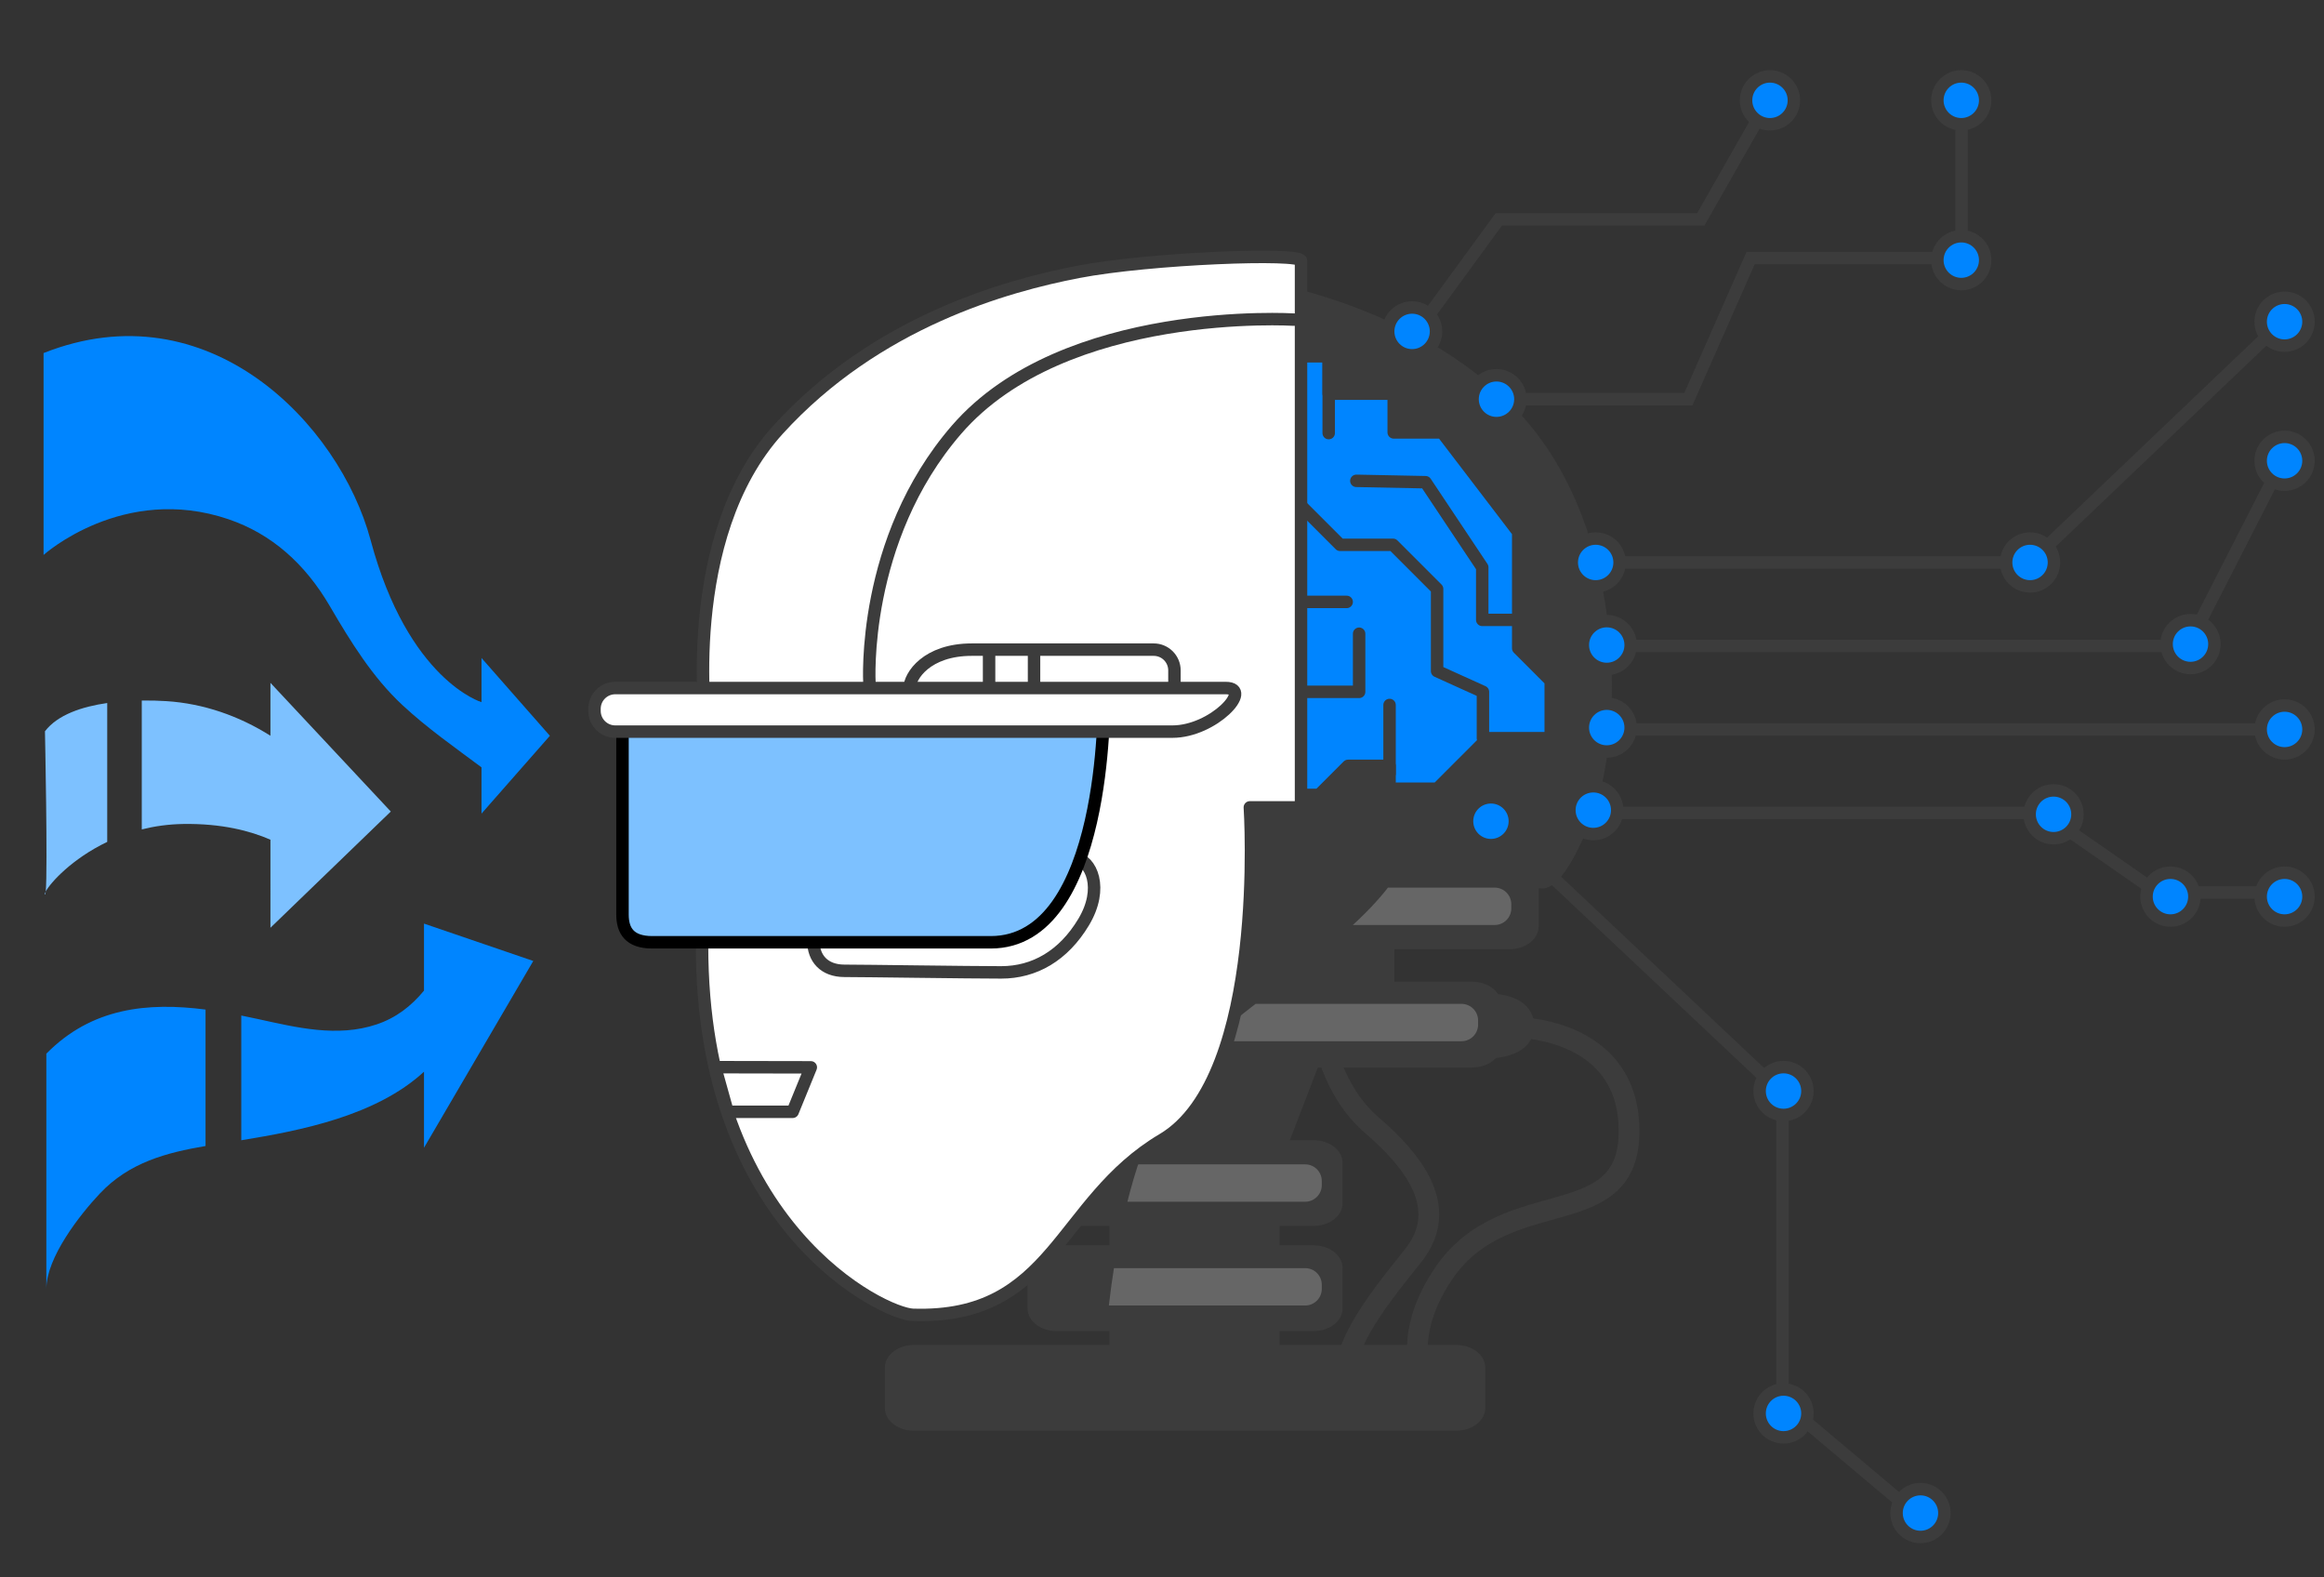 <?xml version="1.0" encoding="utf-8"?>
<!-- Generator: Adobe Illustrator 13.0.1, SVG Export Plug-In . SVG Version: 6.00 Build 14948)  -->
<!DOCTYPE svg PUBLIC "-//W3C//DTD SVG 1.1//EN" "http://www.w3.org/Graphics/SVG/1.1/DTD/svg11.dtd">
<svg version="1.1" xmlns="http://www.w3.org/2000/svg" xmlns:xlink="http://www.w3.org/1999/xlink" x="0px" y="0px" width="560px"
	 height="380px" viewBox="0 0 560 380" enable-background="new 0 0 560 380" xml:space="preserve">
<rect x="0" y="0" width="560" height="380" fill="#333333" stroke="none"/>
<g id="Vrstva_13">
	<path fill="#3C3C3C" stroke="#3C3C3C" stroke-width="3" stroke-linecap="round" stroke-linejoin="round" d="M297,68
		c0,0,42,4.5,68,32.5s24.5,76.5,17.5,95s-11,17-11,17H276l-0.5-56L297,68z"/>
	<path fill="#3C3C3C" stroke="#3C3C3C" stroke-width="3" stroke-linecap="round" stroke-linejoin="round" d="M369.257,223.166
		c0,2.209-2.479,4-5.537,4H233.115c-3.058,0-5.538-1.791-5.538-4V213.5c0-2.209,2.48-4,5.538-4H363.72c3.058,0,5.537,1.791,5.537,4
		V223.166z"/>
	<path fill="#3C3C3C" stroke="#3C3C3C" stroke-width="3" stroke-linecap="round" stroke-linejoin="round" d="M360.257,251.666
		c0,2.209-2.479,4-5.537,4H224.115c-3.059,0-5.539-1.791-5.539-4V242c0-2.209,2.48-4,5.539-4H354.72c3.058,0,5.537,1.791,5.537,4
		V251.666z"/>
	<polygon fill="#3C3C3C" stroke="#3C3C3C" stroke-width="3" stroke-linecap="round" stroke-linejoin="round" points="318.501,250.5 
		306.834,280.833 265.833,280.833 254.5,250.5 256.167,251.833 283.501,244.833 	"/>
	<polygon fill="#3C3C3C" stroke="#3C3C3C" stroke-width="3" stroke-linecap="round" stroke-linejoin="round" points="334.5,224.167 
		334.5,243.5 254.167,243.5 254.167,224.834 264.834,214.167 	"/>
	<path fill="#3C3C3C" stroke="#3C3C3C" stroke-width="3" stroke-linecap="round" stroke-linejoin="round" d="M358.5,240.833
		c0,0,9.667-0.332,9.667,6.334s-10,6.333-10,6.333L358.5,240.833z"/>
	<path fill="none" stroke="#3C3C3C" stroke-width="5" stroke-linecap="round" stroke-linejoin="round" d="M365.167,247.5
		c0,0,26.187-0.163,27.333,23.334c1.334,27.334-29.333,13.333-44.666,36c-10.944,16.179-4.334,27.333-4.334,27.333"/>
	<path fill="none" stroke="#3C3C3C" stroke-width="5" stroke-linecap="round" stroke-linejoin="round" d="M318.834,249.5
		c0,0,1.999,13.167,11.666,21.5s19.334,19.833,10,31.5S321.667,326,325,335"/>
	<path fill="#3C3C3C" stroke="#3C3C3C" stroke-width="3" stroke-linecap="round" stroke-linejoin="round" d="M356.399,339.166
		c0,2.209-2.479,4-5.537,4H220.257c-3.059,0-5.539-1.791-5.539-4V329.5c0-2.209,2.48-4,5.539-4h130.605c3.058,0,5.537,1.791,5.537,4
		V339.166z"/>
	<path fill="#3C3C3C" stroke="#3C3C3C" stroke-width="3" stroke-linecap="round" stroke-linejoin="round" d="M322.021,315.166
		c0,2.209-2.479,4-5.537,4h-61.849c-3.059,0-5.539-1.791-5.539-4V305.5c0-2.209,2.48-4,5.539-4h61.849c3.058,0,5.537,1.791,5.537,4
		V315.166z"/>
	<path fill="#3C3C3C" stroke="#3C3C3C" stroke-width="3" stroke-linecap="round" stroke-linejoin="round" d="M322.021,289.833
		c0,2.209-2.479,4-5.537,4h-61.849c-3.059,0-5.539-1.791-5.539-4v-9.666c0-2.209,2.48-4,5.539-4h61.849c3.058,0,5.537,1.791,5.537,4
		V289.833z"/>
	<polygon fill="#3C3C3C" stroke="#3C3C3C" stroke-width="3" stroke-linecap="round" stroke-linejoin="round" points="
		268.833,292.167 268.833,332.833 306.834,332.833 306.834,287.833 	"/>
	<g>
		<defs>
			<path id="SVGID_1_" d="M266.5,322.5c0,0,2.666-54,26.333-73s41.668-30.332,47.334-45.666s44.333-25,44.333-25l-11,146.333
				c0,0-92.334,19.667-94,20C277.833,345.5,266.5,322.5,266.5,322.5z"/>
		</defs>
		<clipPath id="SVGID_2_">
			<use xlink:href="#SVGID_1_"  overflow="visible"/>
		</clipPath>
		<g clip-path="url(#SVGID_2_)">
			<path fill="#666666" d="M356.167,246.833c0,2.209-1.791,4-4,4h-78c-2.209,0-4-1.791-4-4v-1c0-2.209,1.791-4,4-4h78
				c2.209,0,4,1.791,4,4V246.833z"/>
			<path fill="#666666" d="M364.167,218.833c0,2.209-1.791,4-4,4h-78c-2.209,0-4-1.791-4-4v-1c0-2.209,1.791-4,4-4h78
				c2.209,0,4,1.791,4,4V218.833z"/>
			<path fill="#666666" d="M318.5,285.499c0,2.209-1.791,4-4,4h-78c-2.209,0-4-1.791-4-4v-1c0-2.209,1.791-4,4-4h78
				c2.209,0,4,1.791,4,4V285.499z"/>
			<path fill="#666666" d="M318.5,310.499c0,2.209-1.791,4-4,4h-78c-2.209,0-4-1.791-4-4v-1c0-2.209,1.791-4,4-4h78
				c2.209,0,4,1.791,4,4V310.499z"/>
		</g>
	</g>
</g>
<g id="Vrstva_10">
	<path display="none" fill="#FFFFFF" stroke="#3C3C3C" stroke-width="3" stroke-linecap="round" stroke-linejoin="round" d="
		M170.167,175.5c0,0-6.333-46,17.333-72s55-34.667,72.333-38s37-4.667,37-2.667s0,131.667,0,131.667h-9.999
		c0,0,3.666,58-19.667,79.334c-10.779,9.855-26.667,24.666-46.333,30.333c-18.302,5.273-18.667,11.499-30.5,11.833
		c-7.005,0.197-27.5-5.833-21.667-27C175.441,264.416,170.167,175.5,170.167,175.5z"/>
	<path display="none" fill="#FFFFFF" stroke="#3C3C3C" stroke-width="5" stroke-linecap="round" stroke-linejoin="round" d="
		M180.5,233.833c0,0-25.667-0.667-22.667-15s24.333-43.333,24.333-43.333s-6.333-46,17.333-72s55-34.667,72.333-38
		c17.333-3.333,30-10,32-13.333s5-2,5,0s0,142.333,0,142.333H289.5c0,0,2.332,53.001-30.334,85.334
		c-32.667,32.333-53.333,38-53.333,38S182,313.75,174.75,298.25c-6.079-12.997,5.667-22.584-0.5-27.25
		c-4.792-3.626-7.417-7.167-4.917-11.167c2.403-3.844,5.5-4,3.166-6.333s-6.166-3.833-2.5-8.5s5.375-11.25,5.375-11.25"/>
	<path fill="none" stroke="#3C3C3C" stroke-width="3" stroke-linecap="round" stroke-linejoin="round" d="M169.5,164.5"/>
	
		<line display="none" fill="none" stroke="#3C3C3C" stroke-width="3" stroke-linecap="round" stroke-linejoin="round" x1="295.834" y1="180.5" x2="176.667" y2="180.5"/>
	<path fill="#0085FF" stroke="#3C3C3C" stroke-width="5" stroke-linecap="round" stroke-linejoin="round" d="M175.167,193.5
		c0.333-1,2-11.25,13.333-14.25s22,12.583,22,12.583s-9.667,7.25-20,6.917S175.167,193.5,175.167,193.5z"/>
	
		<circle display="none" fill="none" stroke="#3C3C3C" stroke-width="3" stroke-linecap="round" stroke-linejoin="round" cx="257.834" cy="209.166" r="7.334"/>
	
		<circle display="none" fill="none" stroke="#3C3C3C" stroke-width="3" stroke-linecap="round" stroke-linejoin="round" cx="257.834" cy="230.5" r="7.334"/>
	<polygon fill="#0085FF" stroke="#3C3C3C" stroke-width="3" stroke-linecap="round" stroke-linejoin="round" points="
		297.167,85.833 320.167,85.833 320.167,94.833 335.834,94.833 335.834,104.167 347.5,104.167 365.834,128.167 365.834,156.167 
		373.667,164 373.667,177.833 358.5,177.833 346.334,190 334.834,190 334.834,184.5 324.834,184.5 317.834,191.5 297.167,191.5 	"/>
	<polyline fill="none" stroke="#3C3C3C" stroke-width="3" stroke-linecap="round" stroke-linejoin="round" points="298.166,121.833 
		313.5,121.833 322.916,131.25 335.666,131.25 346.291,141.875 346.291,161.667 357.333,166.667 357.333,177.833 	"/>
	<polyline fill="none" stroke="#3C3C3C" stroke-width="3" stroke-linecap="round" stroke-linejoin="round" points="326.833,115.833 
		343.5,116.167 357.166,136.667 357.166,149.333 365,149.333 	"/>
	<path fill="none" stroke="#3C3C3C" stroke-width="3" stroke-linecap="round" stroke-linejoin="round" d="M307.833,86.667
		c-0.167,0.5,0,26,0,26"/>
	
		<line fill="none" stroke="#3C3C3C" stroke-width="3" stroke-linecap="round" stroke-linejoin="round" x1="320.167" y1="85.833" x2="320.167" y2="104.333"/>
	
		<line fill="none" stroke="#3C3C3C" stroke-width="3" stroke-linecap="round" stroke-linejoin="round" x1="298.333" y1="145" x2="324.5" y2="145"/>
	<polyline fill="none" stroke="#3C3C3C" stroke-width="3" stroke-linecap="round" stroke-linejoin="round" points="297,177 
		308.166,177 308.166,166.667 327.5,166.667 327.5,152.667 	"/>
	
		<line fill="none" stroke="#3C3C3C" stroke-width="3" stroke-linecap="round" stroke-linejoin="round" x1="334.833" y1="186.333" x2="334.833" y2="169.833"/>
	<path fill="#FFFFFF" stroke="#3C3C3C" stroke-width="3" stroke-linecap="round" stroke-linejoin="round" d="M170.167,175.5
		c0,0-6.333-46,17.333-72s55-34.667,72.333-38s53.667-4.667,53.667-2.667s0,131.667,0,131.667h-12.333c0,0,4.296,65.022-21,80
		c-25.333,15-26,43.333-60.167,42.25c-7.004-0.222-50.833-20.917-50.833-88.917C169.167,187.667,170.167,175.5,170.167,175.5z"/>
	<path fill="none" stroke="#3C3C3C" stroke-width="3" stroke-linecap="round" stroke-linejoin="round" d="M311.834,77
		c0,0-55.334-3.5-81.334,26.5c-23.042,26.587-21,61-21,61"/>
	<polygon fill="#FFFFFF" stroke="#3C3C3C" stroke-width="3" stroke-linecap="round" stroke-linejoin="round" points="
		172.333,257.083 195.375,257.125 191,267.834 175.333,267.833 	"/>
</g>
<g id="stit">
	<path fill="#FFFFFF" stroke="#3C3C3C" stroke-width="3" stroke-linecap="round" stroke-linejoin="round" d="M283,165.833
		c0,2.761-2.238,5-5,5h-47.833c-2.761,0-11-2-11-5s4.167-9.333,15-9.333H278c2.762,0,5,2.239,5,5V165.833z"/>
	<path fill="#FFFFFF" stroke="#3C3C3C" stroke-width="3" stroke-linecap="round" stroke-linejoin="round" d="M196,226.75
		c0,4,2.5,7.125,7.5,7.125s29.75,0.375,37.75,0.375s15-4,19.875-12.125s1.875-15-2.25-15.5s-8.25,5-12.875,8.375
		s-31.625,6-35.875,5.5S196,220.5,196,226.75z"/>
	<path fill="#7DC1FF" stroke="#000000" stroke-width="3" stroke-linecap="round" stroke-linejoin="round" d="M150,170
		c0,0,0,46.501,0,50.334s1.667,6.666,7.167,6.666c20.104,0,67.48,0,81.583,0c28,0,27.25-58.25,27.25-58.25L150,170z"/>
	<path fill="#FFFFFF" stroke="#3C3C3C" stroke-width="3" stroke-linecap="round" stroke-linejoin="round" d="M282.5,176.25H148.25
		c-2.761,0-5-2.239-5-5v-0.5c0-2.761,2.239-5,5-5h147.125C302.125,165.75,292.375,176.25,282.5,176.25z"/>
	
		<line fill="#FFFFFF" stroke="#3C3C3C" stroke-width="3" stroke-linecap="round" stroke-linejoin="round" x1="238.333" y1="156.833" x2="238.333" y2="164.833"/>
	
		<line fill="#FFFFFF" stroke="#3C3C3C" stroke-width="3" stroke-linecap="round" stroke-linejoin="round" x1="249.167" y1="157" x2="249.167" y2="165.333"/>
</g>
<g id="Vrstva_15">
	<line fill="none" stroke="#3C3C3C" stroke-width="3" x1="384.501" y1="135.5" x2="489.167" y2="135.5"/>
	<line fill="none" stroke="#3C3C3C" stroke-width="3" x1="387.168" y1="155.611" x2="528.167" y2="155.611"/>
	<line fill="none" stroke="#3C3C3C" stroke-width="3" x1="387.168" y1="175.723" x2="550.5" y2="175.723"/>
	<line fill="none" stroke="#3C3C3C" stroke-width="3" x1="385.166" y1="195.834" x2="496.5" y2="195.834"/>
	<line fill="none" stroke="#3C3C3C" stroke-width="3" x1="360.5" y1="198.5" x2="429.5" y2="263.5"/>
	<line fill="none" stroke="#3C3C3C" stroke-width="3" x1="429.5" y1="263.5" x2="429.5" y2="337.5"/>
	<line fill="none" stroke="#3C3C3C" stroke-width="3" x1="431" y1="339" x2="462.5" y2="365.5"/>
	<line fill="none" stroke="#3C3C3C" stroke-width="3" x1="494" y1="197" x2="523.5" y2="217.5"/>
	<line fill="none" stroke="#3C3C3C" stroke-width="3" x1="523" y1="215" x2="549" y2="215"/>
	<line fill="none" stroke="#3C3C3C" stroke-width="3" x1="528" y1="154" x2="550" y2="111"/>
	<line fill="none" stroke="#3C3C3C" stroke-width="3" x1="489.167" y1="135.5" x2="550" y2="77.5"/>
	<polyline fill="none" stroke="#3C3C3C" stroke-width="3" points="360.834,96.167 406.834,96.167 421.834,62.167 473.168,62.167 	
		"/>
	<polyline fill="none" stroke="#3C3C3C" stroke-width="3" points="342.168,78.833 361.168,52.833 409.834,52.833 426.168,24.167 	
		"/>
	<line fill="none" stroke="#3C3C3C" stroke-width="3" x1="472.668" y1="62.167" x2="472.668" y2="25.833"/>
</g>
<g id="Vrstva_14">
	<circle fill="#0085FF" stroke="#3C3C3C" stroke-width="3" cx="340.264" cy="79.836" r="5.763"/>
	<circle fill="#0085FF" stroke="#3C3C3C" stroke-width="3" cx="360.597" cy="96.169" r="5.763"/>
	<circle fill="#0085FF" stroke="#3C3C3C" stroke-width="3" cx="472.597" cy="62.669" r="5.763"/>
	<circle fill="#0085FF" stroke="#3C3C3C" stroke-width="3" cx="472.597" cy="24.169" r="5.763"/>
	<circle fill="#0085FF" stroke="#3C3C3C" stroke-width="3" cx="426.5" cy="24.169" r="5.763"/>
	<circle fill="#0085FF" stroke="#3C3C3C" stroke-width="3" cx="384.501" cy="135.5" r="5.763"/>
	<circle fill="#0085FF" stroke="#3C3C3C" stroke-width="3" cx="489.168" cy="135.5" r="5.763"/>
	<circle fill="#0085FF" stroke="#3C3C3C" stroke-width="3" cx="527.834" cy="155.167" r="5.763"/>
	<circle fill="#0085FF" stroke="#3C3C3C" stroke-width="3" cx="550.5" cy="175.723" r="5.763"/>
	<circle fill="#0085FF" stroke="#3C3C3C" stroke-width="3" cx="550.5" cy="111" r="5.763"/>
	<circle fill="#0085FF" stroke="#3C3C3C" stroke-width="3" cx="550.5" cy="77.5" r="5.763"/>
	<circle fill="#0085FF" stroke="#3C3C3C" stroke-width="3" cx="494.833" cy="196.167" r="5.763"/>
	<circle fill="#0085FF" stroke="#3C3C3C" stroke-width="3" cx="523" cy="216" r="5.763"/>
	<circle fill="#0085FF" stroke="#3C3C3C" stroke-width="3" cx="550.5" cy="216" r="5.763"/>
	<circle fill="#0085FF" stroke="#3C3C3C" stroke-width="3" cx="387.168" cy="155.39" r="5.763"/>
	<circle fill="#0085FF" stroke="#3C3C3C" stroke-width="3" cx="387.168" cy="175.279" r="5.763"/>
	<circle fill="#0085FF" stroke="#3C3C3C" stroke-width="3" cx="383.93" cy="195.168" r="5.763"/>
	<circle fill="#0085FF" stroke="#3C3C3C" stroke-width="3" cx="359.264" cy="197.834" r="5.763"/>
	<circle fill="#0085FF" stroke="#3C3C3C" stroke-width="3" cx="429.764" cy="262.834" r="5.763"/>
	<circle fill="#0085FF" stroke="#3C3C3C" stroke-width="3" cx="429.764" cy="340.5" r="5.763"/>
	<circle fill="#0085FF" stroke="#3C3C3C" stroke-width="3" cx="462.764" cy="364.5" r="5.763"/>
</g>
<g id="Vrstva_16">
	<path fill="#0085FF" d="M10.5,85.053v48.634c0,0,19.146-17.225,44.525-8.612c10.421,3.536,18.5,10.739,24.471,20.973
		c5.04,8.637,10.328,17.155,17.434,23.775c5.962,5.555,12.657,10.225,19.095,15.032V196l16.475-18.745l-16.475-18.744v10.639
		c0,0-17.661-5.235-26.715-39.009C81.77,102.011,50.128,69.349,10.5,85.053z"/>
	<g>
		<g>
			<path fill="#0085FF" d="M11.167,253.833c0,0,0,56.623,0,56.667c0-7.58,8.153-17.96,12.911-22.993
				c7.079-7.488,16.011-9.822,25.451-11.434v-32.867C35.603,241.411,22.087,242.734,11.167,253.833z M128.5,231.5l-26.333-9v16.147
				c-3.097,3.762-6.765,6.576-11.418,8.137c-9.48,3.178-19.276,0.748-28.716-1.321c-1.296-0.284-2.595-0.557-3.894-0.816v30.047
				c14.449-2.354,32.529-5.911,44.028-16.514v18.32L128.5,231.5z"/>
		</g>
	</g>
	<g>
		<g>
			<path fill="#7DC1FF" d="M10.833,215.5c0.076,0.076,0.139-0.194,0.189-0.743C10.815,215.146,10.745,215.412,10.833,215.5z
				 M10.833,176.167c0,0,0.688,33.144,0.189,38.59c1.097-2.068,6.285-7.864,14.815-11.945V169.36
				C19.773,170.228,13.885,172.176,10.833,176.167z M94.167,195.5l-29-31v12.747c-7.534-4.766-16.133-7.775-25.088-8.342
				c-1.712-0.108-3.736-0.176-5.916-0.15v31.052c3.07-0.769,6.41-1.251,10.004-1.307c9.268-0.143,16.15,1.668,21,3.785V223.5
				L94.167,195.5z"/>
		</g>
	</g>
</g>
<g id="graf_kopie_3">
</g>
<g id="zmatek">
</g>
</svg>
